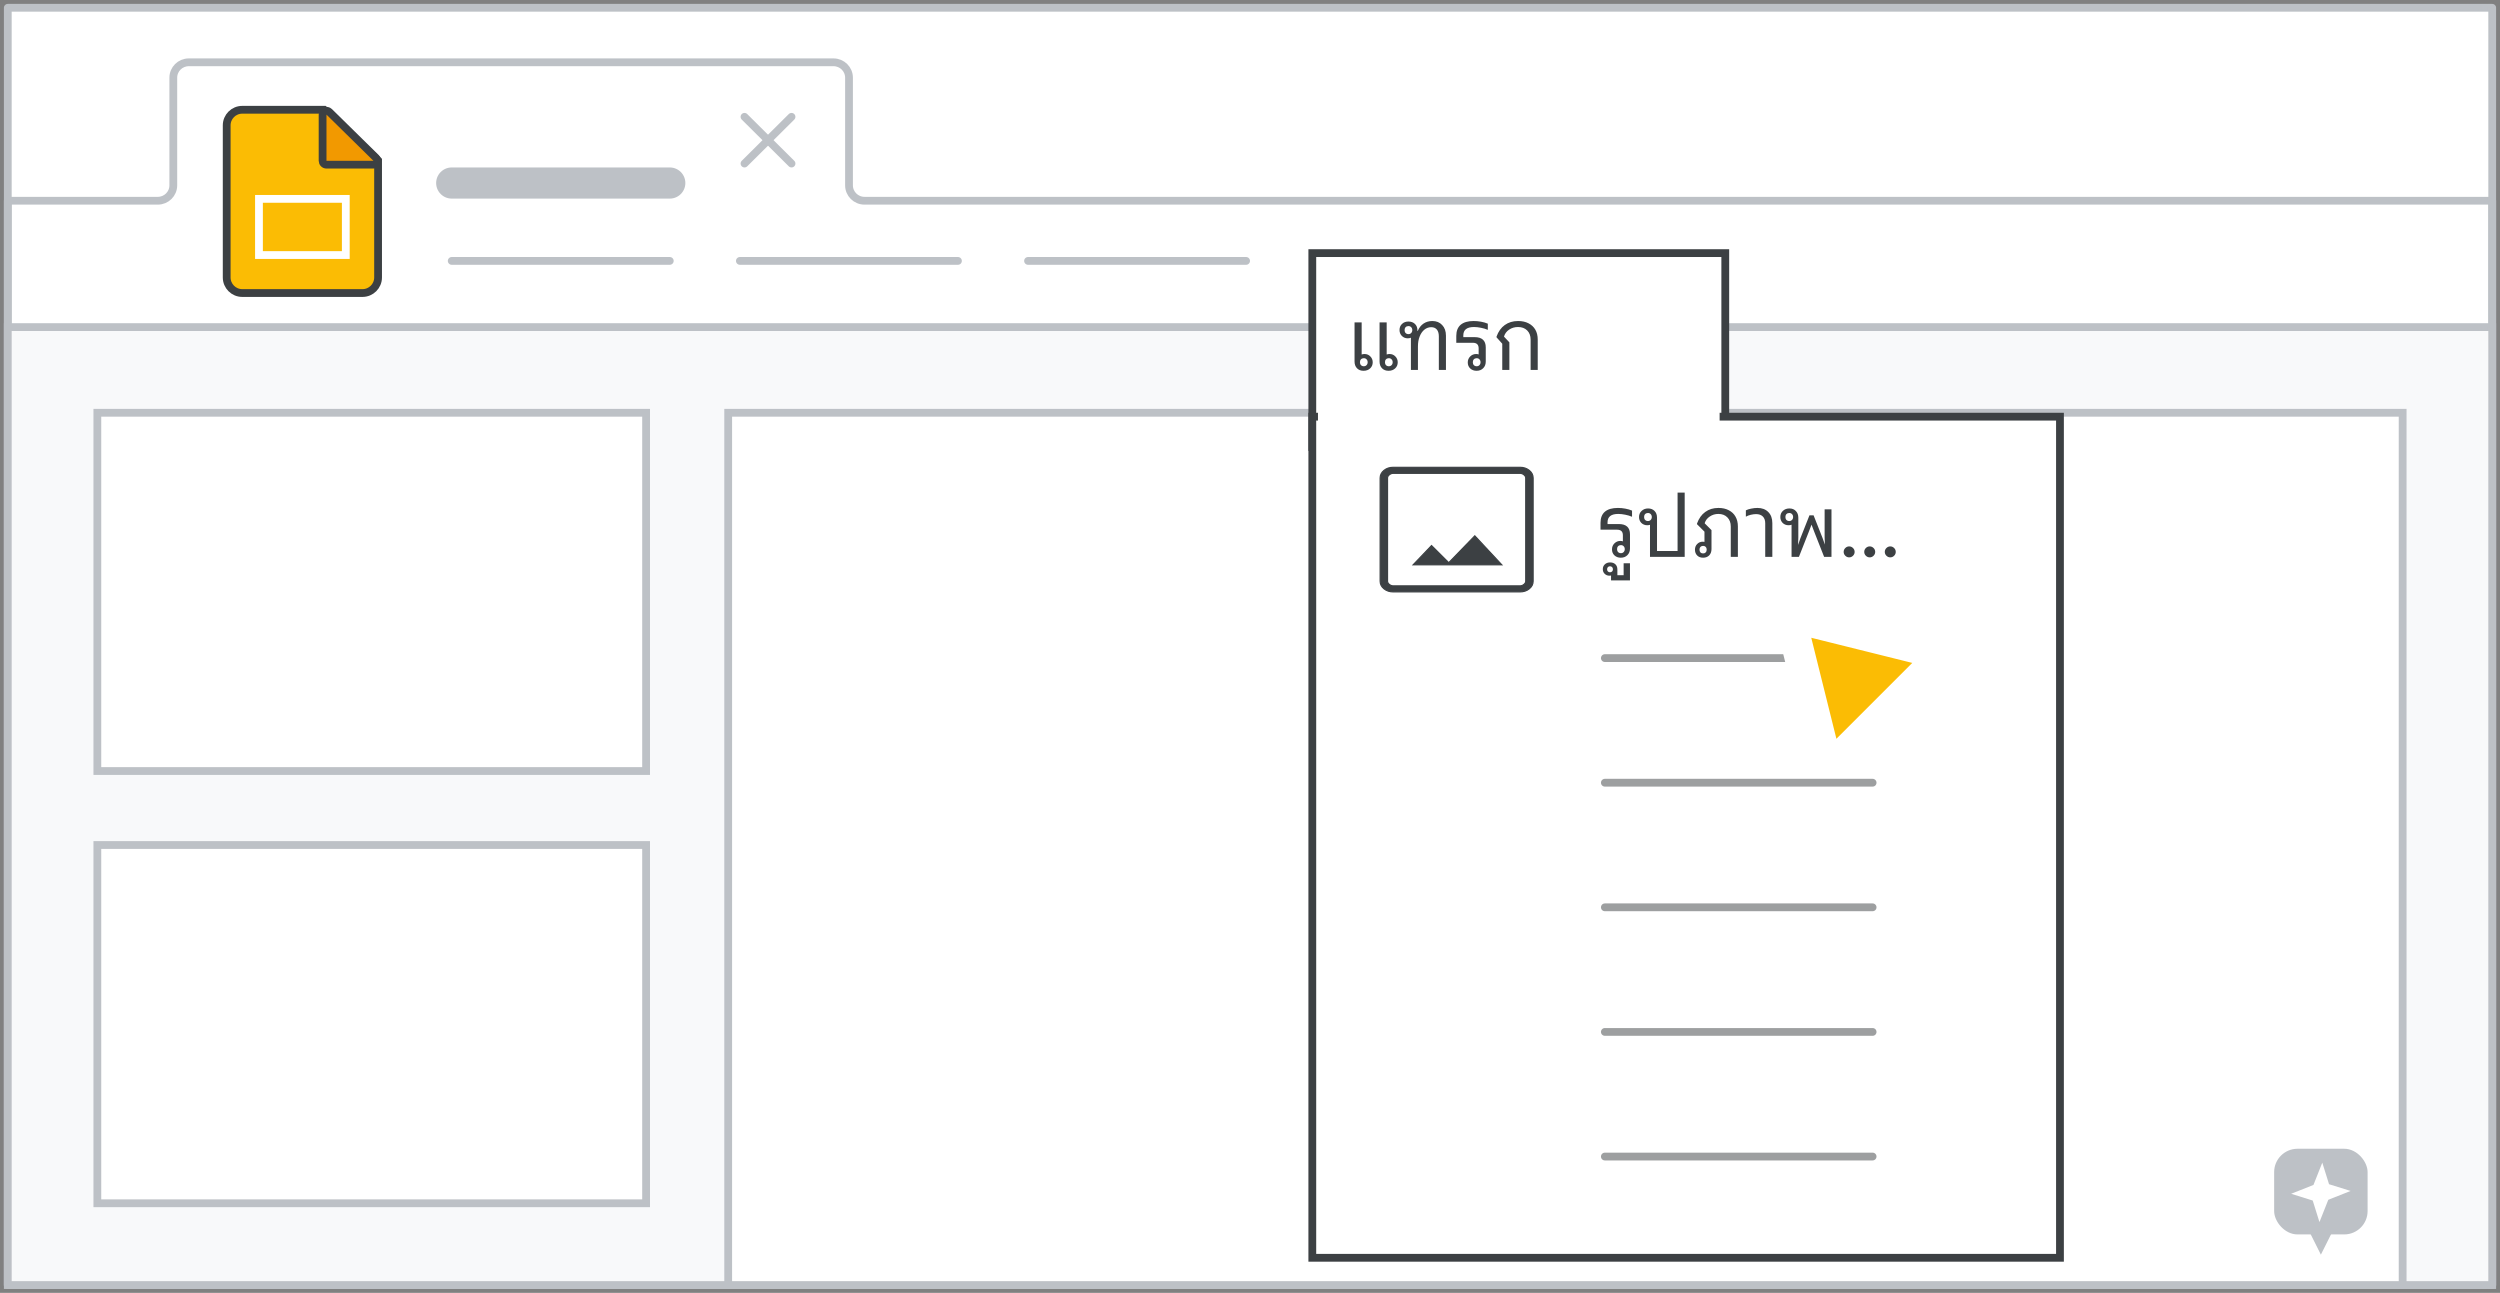 <svg width="321" height="166" viewBox="0 0 321 166" fill="none" xmlns="http://www.w3.org/2000/svg">
<rect x="0" y="0" width="321" height="166" fill="#808080" stroke="none"/>
<g id="slides-presentations-add-images" clip-path="url(#clip0_6316_5208)">
<rect id="border-copy" x="1" y="1" width="319" height="164" fill="white" stroke="#BDC1C6" stroke-linejoin="round"/>
<path id="border-copy_2" d="M1 25.774H20.264C21.362 25.774 22.252 24.889 22.252 23.799V9.975C22.252 8.884 23.142 8 24.239 8H107.025C108.123 8 109.013 8.884 109.013 9.975V23.799C109.013 24.889 109.903 25.774 111 25.774H320V25.774V165H1V25.774Z" stroke="#BDC1C6" stroke-linejoin="round"/>
<rect id="sheet-border" x="1" y="42" width="319" height="123" fill="#F8F9FA" stroke="#BDC1C6"/>
<rect id="pie border" x="93.5" y="53" width="215" height="112" fill="white" stroke="#BDC1C6"/>
<g id="explore symbol grey">
<rect id="Rectangle" x="292" y="147.5" width="12" height="11" rx="3" fill="#BDC1C6"/>
<path id="Triangle" fill-rule="evenodd" clip-rule="evenodd" d="M298 161.1L300.5 156.1H295.5L298 161.1Z" fill="#BDC1C6"/>
<path id="Star" fill-rule="evenodd" clip-rule="evenodd" d="M296.953 154.148L294.182 153.282L297.048 152.148L298.182 149.282L299.048 152.053L301.818 152.918L298.953 154.052L297.818 156.918L296.953 154.148Z" fill="white"/>
</g>
<rect id="pie border copy" x="12.5" y="108.5" width="70.459" height="46" fill="white" stroke="#BDC1C6"/>
<rect id="pie border copy 2" x="12.5" y="53" width="70.459" height="46" fill="white" stroke="#BDC1C6"/>
<g id="Icons/close">
<path id="Line-8" d="M95.593 15L101.631 21" stroke="#BDC1C6" stroke-linecap="round"/>
<path id="Line-8_2" d="M101.631 15L95.594 21" stroke="#BDC1C6" stroke-linecap="round"/>
</g>
<g id="Slides icon - illustrated">
<path id="Rectangle_2" fill-rule="evenodd" clip-rule="evenodd" d="M29.107 16.095C29.107 14.991 30.003 14.095 31.107 14.095H41.62L48.545 20.605V35.625C48.545 36.729 47.649 37.625 46.545 37.625H31.107C30.003 37.625 29.107 36.729 29.107 35.625V16.095Z" fill="#FBBC04" stroke="#3C4043"/>
<path id="Path 5" d="M47.946 21.143C48.148 21.143 48.331 21.02 48.408 20.832C48.485 20.644 48.441 20.429 48.296 20.286L42.27 14.362C42.127 14.221 41.912 14.18 41.727 14.258C41.541 14.335 41.42 14.517 41.42 14.719V20.643C41.42 20.775 41.473 20.903 41.566 20.996C41.66 21.09 41.787 21.143 41.92 21.143H47.946Z" fill="#F29900" stroke="#3C4043" stroke-linejoin="round"/>
<rect id="Rectangle_3" x="33.252" y="25.535" width="11.148" height="7.213" stroke="white"/>
</g>
<path id="Line 5" d="M58 23.5H86" stroke="#BDC1C6" stroke-width="4" stroke-linecap="round"/>
<path id="Line 5 Copy" d="M58 33.5H86" stroke="#BDC1C6" stroke-linecap="round"/>
<path id="Line 5 Copy 2" d="M95 33.5H123" stroke="#BDC1C6" stroke-linecap="round"/>
<path id="Line 5 Copy 5" d="M132 33.5H160" stroke="#BDC1C6" stroke-linecap="round"/>
<g id="popup">
<rect id="Rectangle_4" x="168.5" y="32.5" width="53.025" height="24.9" fill="white" stroke="#3C4043"/>
<rect id="Rectangle Copy" x="168.5" y="53.5" width="96" height="108" fill="white" stroke="#3C4043"/>
<rect id="Rectangle_5" x="169.228" y="49.9" width="51.57" height="8" fill="white"/>
<g id="image_BASELINE_P900_FILL0_wght200_GRAD0_opsz48">
<g id="Shape">
<path fill-rule="evenodd" clip-rule="evenodd" d="M177.7 75.6C178.028 75.867 178.427 76 178.897 76H195.166C195.637 76 196.036 75.867 196.363 75.6C196.691 75.333 196.855 75.008 196.855 74.625V61.375C196.855 60.992 196.691 60.667 196.363 60.4C196.036 60.133 195.637 60 195.166 60H178.897C178.427 60 178.028 60.133 177.7 60.4C177.373 60.667 177.209 60.992 177.209 61.375V74.625C177.209 75.008 177.373 75.333 177.7 75.6ZM195.166 75.225H178.897C178.713 75.225 178.544 75.162 178.391 75.037C178.237 74.912 178.16 74.775 178.16 74.625V61.375C178.16 61.225 178.237 61.087 178.391 60.962C178.544 60.837 178.713 60.775 178.897 60.775H195.166C195.35 60.775 195.519 60.837 195.673 60.962C195.826 61.087 195.903 61.225 195.903 61.375V74.625C195.903 74.775 195.826 74.912 195.673 75.037C195.519 75.162 195.35 75.225 195.166 75.225ZM181.445 72.525H192.833L189.365 68.8L186.019 72.25L183.809 70.05L181.445 72.525Z" fill="#3C4043"/>
<path d="M177.7 75.6L177.747 75.542L177.7 75.6ZM196.363 75.6L196.411 75.658L196.363 75.6ZM196.363 60.4L196.411 60.342V60.342L196.363 60.4ZM177.7 60.4L177.747 60.458V60.458L177.7 60.4ZM195.673 60.962L195.72 60.904V60.904L195.673 60.962ZM195.673 75.037L195.72 75.096V75.096L195.673 75.037ZM192.833 72.525V72.6H193.006L192.888 72.474L192.833 72.525ZM181.445 72.525L181.391 72.473L181.27 72.6H181.445V72.525ZM189.365 68.8L189.42 68.749L189.366 68.691L189.311 68.748L189.365 68.8ZM186.019 72.25L185.966 72.303L186.02 72.357L186.073 72.302L186.019 72.25ZM183.809 70.05L183.862 69.997L183.807 69.943L183.755 69.998L183.809 70.05ZM178.897 75.925C178.442 75.925 178.06 75.796 177.747 75.542L177.653 75.658C177.995 75.937 178.411 76.075 178.897 76.075V75.925ZM195.166 75.925H178.897V76.075H195.166V75.925ZM196.316 75.542C196.004 75.796 195.622 75.925 195.166 75.925V76.075C195.652 76.075 196.068 75.937 196.411 75.658L196.316 75.542ZM196.78 74.625C196.78 74.983 196.628 75.288 196.316 75.542L196.411 75.658C196.754 75.379 196.93 75.033 196.93 74.625H196.78ZM196.78 61.375V74.625H196.93V61.375H196.78ZM196.316 60.458C196.628 60.712 196.78 61.017 196.78 61.375H196.93C196.93 60.967 196.754 60.621 196.411 60.342L196.316 60.458ZM195.166 60.075C195.622 60.075 196.004 60.204 196.316 60.458L196.411 60.342C196.068 60.063 195.652 59.925 195.166 59.925V60.075ZM178.897 60.075H195.166V59.925H178.897V60.075ZM177.747 60.458C178.06 60.204 178.442 60.075 178.897 60.075V59.925C178.411 59.925 177.995 60.063 177.653 60.342L177.747 60.458ZM177.284 61.375C177.284 61.017 177.436 60.712 177.747 60.458L177.653 60.342C177.31 60.621 177.134 60.967 177.134 61.375H177.284ZM177.284 74.625V61.375H177.134V74.625H177.284ZM177.747 75.542C177.436 75.288 177.284 74.983 177.284 74.625H177.134C177.134 75.033 177.31 75.379 177.653 75.658L177.747 75.542ZM178.897 75.3H195.166V75.15H178.897V75.3ZM178.343 75.096C178.509 75.231 178.694 75.3 178.897 75.3V75.15C178.731 75.15 178.579 75.094 178.438 74.979L178.343 75.096ZM178.085 74.625C178.085 74.804 178.178 74.961 178.343 75.096L178.438 74.979C178.296 74.864 178.235 74.746 178.235 74.625H178.085ZM178.085 61.375V74.625H178.235V61.375H178.085ZM178.343 60.904C178.178 61.039 178.085 61.196 178.085 61.375H178.235C178.235 61.254 178.296 61.136 178.438 61.021L178.343 60.904ZM178.897 60.7C178.694 60.7 178.509 60.769 178.343 60.904L178.438 61.021C178.579 60.906 178.731 60.85 178.897 60.85V60.7ZM195.166 60.7H178.897V60.85H195.166V60.7ZM195.72 60.904C195.554 60.769 195.369 60.7 195.166 60.7V60.85C195.332 60.85 195.484 60.906 195.625 61.021L195.72 60.904ZM195.978 61.375C195.978 61.196 195.885 61.039 195.72 60.904L195.625 61.021C195.767 61.136 195.828 61.254 195.828 61.375H195.978ZM195.978 74.625V61.375H195.828V74.625H195.978ZM195.72 75.096C195.885 74.961 195.978 74.804 195.978 74.625H195.828C195.828 74.746 195.767 74.864 195.625 74.979L195.72 75.096ZM195.166 75.3C195.369 75.3 195.554 75.231 195.72 75.096L195.625 74.979C195.484 75.094 195.332 75.15 195.166 75.15V75.3ZM192.833 72.45H181.445V72.6H192.833V72.45ZM189.31 68.851L192.779 72.576L192.888 72.474L189.42 68.749L189.31 68.851ZM186.073 72.302L189.419 68.852L189.311 68.748L185.965 72.198L186.073 72.302ZM183.756 70.103L185.966 72.303L186.072 72.197L183.862 69.997L183.756 70.103ZM181.499 72.577L183.863 70.102L183.755 69.998L181.391 72.473L181.499 72.577Z" fill="#3C4043"/>
</g>
</g>
<path id="Line 5 Copy 4" opacity="0.5" d="M206.063 84.5H240.443" stroke="#3C4043" stroke-linecap="round"/>
<path id="Line 5 Copy 6" opacity="0.5" d="M206.063 116.5H240.443" stroke="#3C4043" stroke-linecap="round"/>
<path id="Line 5 Copy 7" opacity="0.5" d="M206.063 132.5H240.443" stroke="#3C4043" stroke-linecap="round"/>
<path id="Line 5 Copy 10" opacity="0.5" d="M206.063 100.5H240.443" stroke="#3C4043" stroke-linecap="round"/>
<path id="Line 5 Copy 8" opacity="0.5" d="M206.063 148.5H240.443" stroke="#3C4043" stroke-linecap="round"/>
</g>
<g id="Cursor ">
<g id="Union">
<mask id="path-29-outside-1_6316_5208" maskUnits="userSpaceOnUse" x="219.538" y="69.085" width="44.548" height="44.548" fill="black">
<rect fill="white" x="219.538" y="69.085" width="44.548" height="44.548"/>
<path fill-rule="evenodd" clip-rule="evenodd" d="M231.436 79.547C230.704 79.365 230.042 80.027 230.224 80.759L234.281 97.059C234.469 97.814 235.409 98.074 235.959 97.524L240.639 92.844L251.089 103.294C251.87 104.075 253.136 104.075 253.917 103.294C254.698 102.513 254.698 101.247 253.917 100.466L243.468 90.016L248.202 85.282C248.751 84.732 248.491 83.792 247.736 83.604L231.436 79.547Z"/>
</mask>
<path fill-rule="evenodd" clip-rule="evenodd" d="M231.436 79.547C230.704 79.365 230.042 80.027 230.224 80.759L234.281 97.059C234.469 97.814 235.409 98.074 235.959 97.524L240.639 92.844L251.089 103.294C251.87 104.075 253.136 104.075 253.917 103.294C254.698 102.513 254.698 101.247 253.917 100.466L243.468 90.016L248.202 85.282C248.751 84.732 248.491 83.792 247.736 83.604L231.436 79.547Z" fill="#FBBC04"/>
<path d="M230.224 80.759L232.165 80.276L232.165 80.276L230.224 80.759ZM231.436 79.547L231.919 77.606L231.919 77.606L231.436 79.547ZM234.281 97.059L236.222 96.576L236.222 96.576L234.281 97.059ZM240.639 92.844L242.053 91.43L240.639 90.016L239.225 91.43L240.639 92.844ZM243.468 90.016L242.053 88.602L240.639 90.016L242.053 91.43L243.468 90.016ZM247.736 83.604L247.253 85.545H247.253L247.736 83.604ZM232.165 80.276C232.347 81.008 231.685 81.67 230.953 81.488L231.919 77.606C229.724 77.06 227.737 79.047 228.283 81.242L232.165 80.276ZM236.222 96.576L232.165 80.276L228.283 81.242L232.341 97.542L236.222 96.576ZM234.545 96.11C235.095 95.56 236.034 95.821 236.222 96.576L232.341 97.542C232.904 99.806 235.723 100.588 237.373 98.939L234.545 96.11ZM239.225 91.43L234.545 96.11L237.373 98.939L242.053 94.258L239.225 91.43ZM252.503 101.88L242.053 91.43L239.225 94.258L249.675 104.708L252.503 101.88ZM252.503 101.88L249.675 104.708C251.237 106.27 253.77 106.27 255.332 104.708L252.503 101.88ZM252.503 101.88L252.503 101.88L255.332 104.708C256.894 103.146 256.894 100.613 255.332 99.051L252.503 101.88ZM242.053 91.43L252.503 101.88L255.332 99.051L244.882 88.602L242.053 91.43ZM246.787 83.868L242.053 88.602L244.882 91.43L249.616 86.696L246.787 83.868ZM247.253 85.545C246.498 85.357 246.237 84.418 246.787 83.868L249.616 86.696C251.266 85.046 250.483 82.227 248.219 81.663L247.253 85.545ZM230.953 81.488L247.253 85.545L248.219 81.663L231.919 77.606L230.953 81.488Z" fill="white" mask="url(#path-29-outside-1_6316_5208)"/>
</g>
</g>
<path id="Image..." d="M208.113 71.61C207.783 71.61 207.512 71.511 207.299 71.313C207.086 71.115 206.98 70.858 206.98 70.543C206.98 70.235 207.083 69.978 207.288 69.773C207.501 69.56 207.757 69.454 208.058 69.454C208.175 69.454 208.282 69.472 208.377 69.509V68.728C208.377 68.251 208.128 68.013 207.629 68.013H205.506V67.133C205.506 66.502 205.693 66.026 206.067 65.703C206.448 65.38 207.006 65.219 207.739 65.219C208.054 65.219 208.37 65.248 208.685 65.307C209.008 65.366 209.297 65.45 209.554 65.56V66.352C209.283 66.235 208.989 66.147 208.674 66.088C208.359 66.022 208.062 65.989 207.783 65.989C206.866 65.989 206.408 66.348 206.408 67.067V67.287H207.849C208.81 67.287 209.29 67.727 209.29 68.607V70.422C209.29 70.774 209.18 71.06 208.96 71.28C208.74 71.5 208.458 71.61 208.113 71.61ZM208.124 71.027C208.271 71.027 208.388 70.979 208.476 70.884C208.571 70.789 208.619 70.664 208.619 70.51C208.619 70.356 208.571 70.231 208.476 70.136C208.388 70.041 208.271 69.993 208.124 69.993C207.977 69.993 207.856 70.041 207.761 70.136C207.673 70.231 207.629 70.356 207.629 70.51C207.629 70.664 207.673 70.789 207.761 70.884C207.856 70.979 207.977 71.027 208.124 71.027ZM206.857 74.525V73.898C206.798 73.913 206.732 73.92 206.659 73.92C206.409 73.92 206.204 73.839 206.043 73.678C205.881 73.524 205.801 73.326 205.801 73.084C205.801 72.827 205.889 72.618 206.065 72.457C206.241 72.296 206.464 72.215 206.736 72.215C207.022 72.215 207.249 72.296 207.418 72.457C207.586 72.618 207.671 72.838 207.671 73.117V73.854H208.474V72.325H209.288V74.525H206.857ZM206.725 73.48C206.842 73.48 206.934 73.443 207 73.37C207.066 73.304 207.099 73.212 207.099 73.095C207.099 72.985 207.066 72.893 207 72.82C206.926 72.747 206.835 72.71 206.725 72.71C206.615 72.71 206.527 72.743 206.461 72.809C206.387 72.882 206.351 72.978 206.351 73.095C206.351 73.212 206.384 73.304 206.45 73.37C206.516 73.443 206.607 73.48 206.725 73.48ZM211.859 71.5V67.386C211.757 67.423 211.639 67.441 211.507 67.441C211.207 67.441 210.954 67.342 210.748 67.144C210.55 66.939 210.451 66.686 210.451 66.385C210.451 66.07 210.561 65.809 210.781 65.604C211.001 65.391 211.28 65.285 211.617 65.285C211.955 65.285 212.23 65.391 212.442 65.604C212.655 65.817 212.761 66.106 212.761 66.473V70.752H215.401V63.25H216.314V71.5H211.859ZM211.595 66.902C211.742 66.902 211.859 66.854 211.947 66.759C212.043 66.664 212.09 66.539 212.09 66.385C212.09 66.231 212.043 66.106 211.947 66.011C211.859 65.916 211.742 65.868 211.595 65.868C211.449 65.868 211.328 65.916 211.232 66.011C211.144 66.106 211.1 66.231 211.1 66.385C211.1 66.539 211.144 66.664 211.232 66.759C211.328 66.854 211.449 66.902 211.595 66.902ZM218.678 71.61C218.363 71.61 218.11 71.515 217.919 71.324C217.728 71.133 217.633 70.884 217.633 70.576C217.633 70.283 217.728 70.041 217.919 69.85C218.11 69.652 218.348 69.553 218.634 69.553C218.707 69.553 218.781 69.56 218.854 69.575V68.266L217.897 67.309V67.221C218.132 66.568 218.484 66.073 218.953 65.736C219.422 65.391 219.987 65.219 220.647 65.219C221.16 65.219 221.604 65.318 221.978 65.516C222.352 65.707 222.638 65.978 222.836 66.33C223.041 66.682 223.144 67.104 223.144 67.595V71.5H222.231V67.606C222.231 67.115 222.084 66.722 221.791 66.429C221.505 66.136 221.12 65.989 220.636 65.989C220.233 65.989 219.866 66.099 219.536 66.319C219.213 66.532 218.997 66.81 218.887 67.155V67.199L219.756 68.068V70.499C219.756 70.836 219.657 71.108 219.459 71.313C219.261 71.511 219.001 71.61 218.678 71.61ZM218.678 71.06C218.817 71.06 218.927 71.016 219.008 70.928C219.096 70.84 219.14 70.723 219.14 70.576C219.14 70.429 219.096 70.312 219.008 70.224C218.927 70.136 218.817 70.092 218.678 70.092C218.539 70.092 218.425 70.136 218.337 70.224C218.256 70.312 218.216 70.429 218.216 70.576C218.216 70.723 218.256 70.84 218.337 70.928C218.425 71.016 218.539 71.06 218.678 71.06ZM226.655 71.5V67.188C226.655 66.814 226.553 66.524 226.347 66.319C226.142 66.114 225.852 66.011 225.478 66.011C225.273 66.011 225.046 66.04 224.796 66.099C224.554 66.158 224.345 66.238 224.169 66.341V65.527C224.353 65.432 224.58 65.358 224.851 65.307C225.13 65.248 225.398 65.219 225.654 65.219C226.241 65.219 226.707 65.395 227.051 65.747C227.396 66.092 227.568 66.568 227.568 67.177V71.5H226.655ZM230.036 71.5V67.375C229.926 67.419 229.798 67.441 229.651 67.441C229.35 67.441 229.097 67.342 228.892 67.144C228.694 66.939 228.595 66.686 228.595 66.385C228.595 66.062 228.705 65.798 228.925 65.593C229.145 65.388 229.424 65.285 229.761 65.285C230.106 65.285 230.381 65.395 230.586 65.615C230.799 65.828 230.905 66.114 230.905 66.473V69.003L230.872 69.971L231.158 69.146L232.335 66.165H232.863L234.04 69.146L234.315 69.927L234.282 69.003V65.395H235.162V71.5H234.216L232.951 68.288L232.599 67.364L232.247 68.288L230.982 71.5H230.036ZM229.739 66.902C229.886 66.902 230.003 66.854 230.091 66.759C230.186 66.664 230.234 66.539 230.234 66.385C230.234 66.231 230.186 66.106 230.091 66.011C230.003 65.916 229.886 65.868 229.739 65.868C229.592 65.868 229.471 65.916 229.376 66.011C229.288 66.106 229.244 66.231 229.244 66.385C229.244 66.539 229.288 66.664 229.376 66.759C229.471 66.854 229.592 66.902 229.739 66.902ZM237.431 71.566C237.241 71.566 237.076 71.496 236.936 71.357C236.797 71.218 236.727 71.053 236.727 70.862C236.727 70.671 236.797 70.506 236.936 70.367C237.076 70.228 237.241 70.158 237.431 70.158C237.622 70.158 237.787 70.228 237.926 70.367C238.066 70.506 238.135 70.671 238.135 70.862C238.135 71.053 238.066 71.218 237.926 71.357C237.787 71.496 237.622 71.566 237.431 71.566ZM240.071 71.566C239.881 71.566 239.716 71.496 239.576 71.357C239.437 71.218 239.367 71.053 239.367 70.862C239.367 70.671 239.437 70.506 239.576 70.367C239.716 70.228 239.881 70.158 240.071 70.158C240.262 70.158 240.427 70.228 240.566 70.367C240.706 70.506 240.775 70.671 240.775 70.862C240.775 71.053 240.706 71.218 240.566 71.357C240.427 71.496 240.262 71.566 240.071 71.566ZM242.711 71.566C242.521 71.566 242.356 71.496 242.216 71.357C242.077 71.218 242.007 71.053 242.007 70.862C242.007 70.671 242.077 70.506 242.216 70.367C242.356 70.228 242.521 70.158 242.711 70.158C242.902 70.158 243.067 70.228 243.206 70.367C243.346 70.506 243.415 70.671 243.415 70.862C243.415 71.053 243.346 71.218 243.206 71.357C243.067 71.496 242.902 71.566 242.711 71.566Z" fill="#3C4043"/>
<path id="Insert" d="M175.079 47.61C174.734 47.61 174.456 47.504 174.243 47.291C174.03 47.071 173.924 46.781 173.924 46.422V41.395H174.837V45.52C174.947 45.476 175.068 45.454 175.2 45.454C175.501 45.454 175.75 45.557 175.948 45.762C176.153 45.967 176.256 46.22 176.256 46.521C176.256 46.836 176.146 47.097 175.926 47.302C175.706 47.507 175.424 47.61 175.079 47.61ZM178.291 47.61C177.946 47.61 177.668 47.504 177.455 47.291C177.242 47.071 177.136 46.781 177.136 46.422V41.395H178.049V45.52C178.159 45.476 178.28 45.454 178.412 45.454C178.713 45.454 178.962 45.557 179.16 45.762C179.365 45.967 179.468 46.22 179.468 46.521C179.468 46.836 179.358 47.097 179.138 47.302C178.918 47.507 178.636 47.61 178.291 47.61ZM175.112 47.027C175.259 47.027 175.376 46.979 175.464 46.884C175.559 46.789 175.607 46.664 175.607 46.51C175.607 46.356 175.559 46.231 175.464 46.136C175.376 46.041 175.259 45.993 175.112 45.993C174.965 45.993 174.844 46.041 174.749 46.136C174.661 46.231 174.617 46.356 174.617 46.51C174.617 46.664 174.661 46.789 174.749 46.884C174.844 46.979 174.965 47.027 175.112 47.027ZM178.324 47.027C178.471 47.027 178.588 46.979 178.676 46.884C178.771 46.789 178.819 46.664 178.819 46.51C178.819 46.356 178.771 46.231 178.676 46.136C178.588 46.041 178.471 45.993 178.324 45.993C178.177 45.993 178.056 46.041 177.961 46.136C177.873 46.231 177.829 46.356 177.829 46.51C177.829 46.664 177.873 46.789 177.961 46.884C178.056 46.979 178.177 47.027 178.324 47.027ZM181.161 47.5V43.364C181.043 43.415 180.908 43.441 180.754 43.441C180.453 43.441 180.2 43.338 179.995 43.133C179.797 42.928 179.698 42.675 179.698 42.374C179.698 42.051 179.804 41.791 180.017 41.593C180.229 41.388 180.504 41.285 180.842 41.285C181.186 41.285 181.465 41.388 181.678 41.593C181.89 41.798 181.997 42.07 181.997 42.407V42.495H182.041C182.209 42.084 182.455 41.769 182.778 41.549C183.108 41.329 183.485 41.219 183.911 41.219C184.439 41.219 184.86 41.391 185.176 41.736C185.498 42.073 185.66 42.528 185.66 43.1V47.5H184.747V43.188C184.747 42.814 184.662 42.524 184.494 42.319C184.325 42.114 184.083 42.011 183.768 42.011C183.445 42.011 183.152 42.117 182.888 42.33C182.631 42.543 182.429 42.836 182.283 43.21C182.136 43.577 182.063 43.998 182.063 44.475V47.5H181.161ZM180.842 42.902C180.988 42.902 181.106 42.854 181.194 42.759C181.289 42.664 181.337 42.539 181.337 42.385C181.337 42.231 181.289 42.106 181.194 42.011C181.106 41.916 180.988 41.868 180.842 41.868C180.695 41.868 180.574 41.916 180.479 42.011C180.391 42.106 180.347 42.231 180.347 42.385C180.347 42.539 180.391 42.664 180.479 42.759C180.574 42.854 180.695 42.902 180.842 42.902ZM189.594 47.61C189.264 47.61 188.993 47.511 188.78 47.313C188.568 47.115 188.461 46.858 188.461 46.543C188.461 46.235 188.564 45.978 188.769 45.773C188.982 45.56 189.239 45.454 189.539 45.454C189.657 45.454 189.763 45.472 189.858 45.509V44.728C189.858 44.251 189.609 44.013 189.11 44.013H186.987V43.133C186.987 42.502 187.174 42.026 187.548 41.703C187.93 41.38 188.487 41.219 189.22 41.219C189.536 41.219 189.851 41.248 190.166 41.307C190.489 41.366 190.779 41.45 191.035 41.56V42.352C190.764 42.235 190.471 42.147 190.155 42.088C189.84 42.022 189.543 41.989 189.264 41.989C188.348 41.989 187.889 42.348 187.889 43.067V43.287H189.33C190.291 43.287 190.771 43.727 190.771 44.607V46.422C190.771 46.774 190.661 47.06 190.441 47.28C190.221 47.5 189.939 47.61 189.594 47.61ZM189.605 47.027C189.752 47.027 189.869 46.979 189.957 46.884C190.053 46.789 190.1 46.664 190.1 46.51C190.1 46.356 190.053 46.231 189.957 46.136C189.869 46.041 189.752 45.993 189.605 45.993C189.459 45.993 189.338 46.041 189.242 46.136C189.154 46.231 189.11 46.356 189.11 46.51C189.11 46.664 189.154 46.789 189.242 46.884C189.338 46.979 189.459 47.027 189.605 47.027ZM192.89 47.5V44.134L192.153 43.309V43.221C192.388 42.568 192.74 42.073 193.209 41.736C193.686 41.391 194.258 41.219 194.925 41.219C195.446 41.219 195.893 41.318 196.267 41.516C196.641 41.707 196.931 41.978 197.136 42.33C197.341 42.682 197.444 43.104 197.444 43.595V47.5H196.531V43.606C196.531 43.115 196.384 42.722 196.091 42.429C195.798 42.136 195.405 41.989 194.914 41.989C194.489 41.989 194.111 42.099 193.781 42.319C193.451 42.539 193.231 42.829 193.121 43.188V43.232L193.803 43.958V47.5H192.89Z" fill="#3C4043"/>
</g>
<defs>
<clipPath id="clip0_6316_5208">
<rect width="321" height="166" fill="white"/>
</clipPath>
</defs>
</svg>
